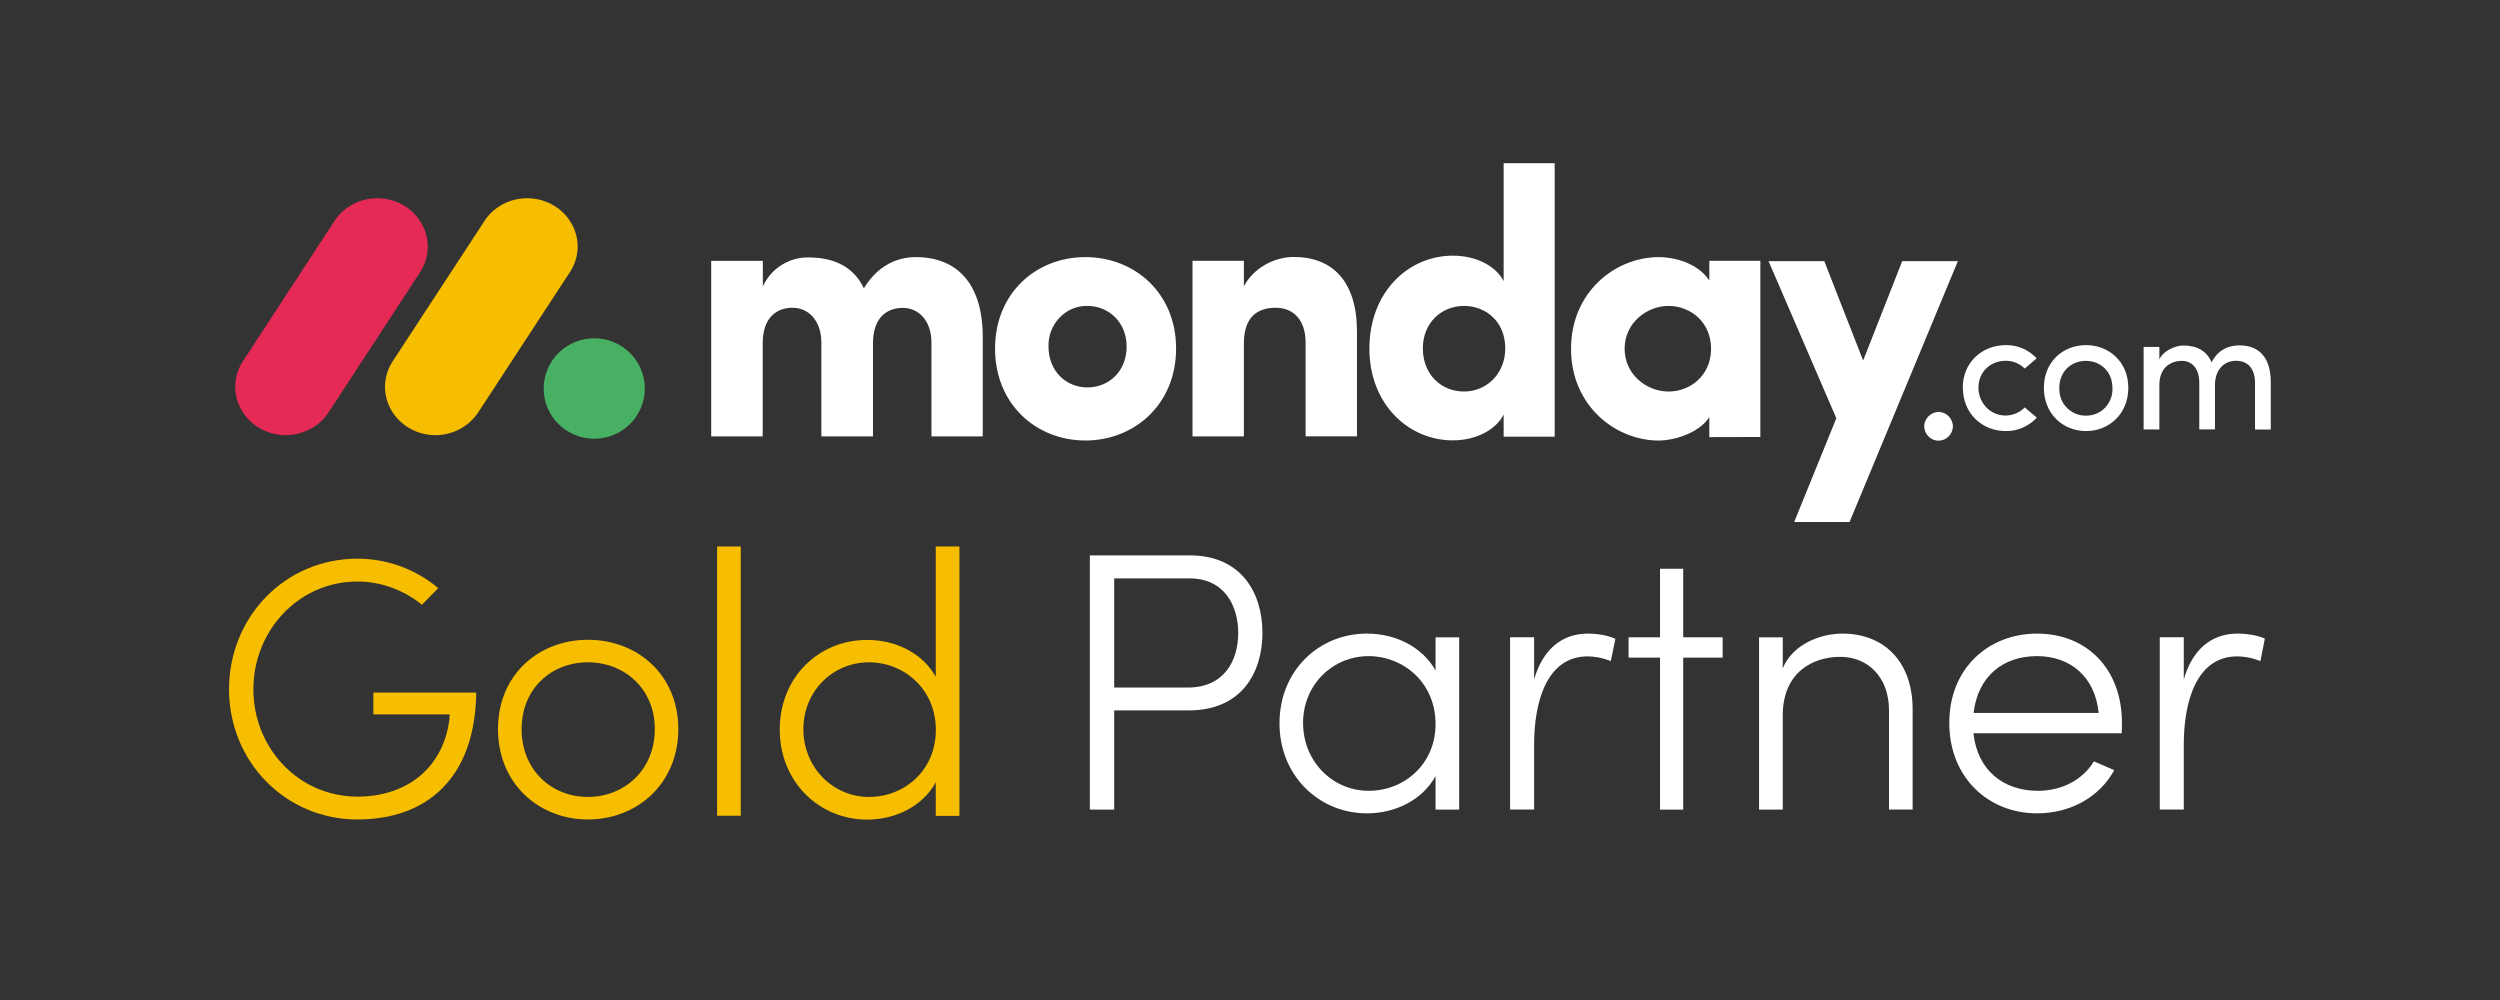 <svg xmlns="http://www.w3.org/2000/svg" xmlns:xlink="http://www.w3.org/1999/xlink" width="200" zoomAndPan="magnify" viewBox="0 0 150 60" height="80" preserveAspectRatio="xMidYMid meet" version="1.0"><rect x="0" y="0" width="150" height="60" fill="#333333" stroke="none"/><defs><clipPath id="54343476ef"><path d="M 117 20 L 136.465 20 L 136.465 26 L 117 26 Z M 117 20 " clip-rule="nonzero"/></clipPath><clipPath id="8f937c627f"><path d="M 42 9.793 L 118 9.793 L 118 32 L 42 32 Z M 42 9.793 " clip-rule="nonzero"/></clipPath><clipPath id="8b09b29921"><path d="M 13.465 33 L 29 33 L 29 49.543 L 13.465 49.543 Z M 13.465 33 " clip-rule="nonzero"/></clipPath><clipPath id="b3d5a8a967"><path d="M 29 38 L 41 38 L 41 49.543 L 29 49.543 Z M 29 38 " clip-rule="nonzero"/></clipPath><clipPath id="b2e1b0224f"><path d="M 46 32 L 58 32 L 58 49.543 L 46 49.543 Z M 46 32 " clip-rule="nonzero"/></clipPath></defs><path fill="#e42a55" d="M 17.141 26.109 C 16.039 26.109 15.023 25.531 14.496 24.613 C 13.957 23.688 13.992 22.559 14.578 21.668 L 20.027 13.32 C 20.586 12.41 21.621 11.867 22.723 11.895 C 23.82 11.922 24.816 12.52 25.324 13.461 C 25.832 14.402 25.77 15.52 25.16 16.406 L 19.715 24.742 C 19.16 25.594 18.184 26.109 17.141 26.109 Z M 17.141 26.109 " fill-opacity="1" fill-rule="nonzero"/><path fill="#f7be00" d="M 26.125 26.109 C 25.027 26.109 24.016 25.539 23.48 24.613 C 22.945 23.688 22.98 22.566 23.562 21.676 L 29.008 13.352 C 29.559 12.43 30.594 11.867 31.699 11.895 C 32.809 11.922 33.816 12.52 34.324 13.469 C 34.832 14.414 34.758 15.551 34.129 16.426 L 28.688 24.75 C 28.129 25.594 27.164 26.109 26.125 26.109 Z M 26.125 26.109 " fill-opacity="1" fill-rule="nonzero"/><path fill="#47b062" d="M 38.688 23.309 C 38.688 23.711 38.613 24.094 38.457 24.465 C 38.305 24.832 38.086 25.16 37.801 25.441 C 37.516 25.723 37.188 25.941 36.816 26.094 C 36.445 26.246 36.059 26.324 35.656 26.324 C 35.254 26.324 34.863 26.246 34.492 26.094 C 34.121 25.941 33.793 25.723 33.508 25.441 C 33.223 25.16 33.004 24.832 32.852 24.465 C 32.695 24.094 32.621 23.711 32.621 23.309 C 32.621 22.91 32.695 22.527 32.852 22.156 C 33.004 21.789 33.223 21.461 33.508 21.18 C 33.793 20.895 34.121 20.68 34.492 20.527 C 34.863 20.371 35.254 20.297 35.656 20.297 C 36.059 20.297 36.445 20.371 36.816 20.527 C 37.188 20.68 37.516 20.895 37.801 21.18 C 38.086 21.461 38.305 21.789 38.457 22.156 C 38.613 22.527 38.688 22.91 38.688 23.309 Z M 38.688 23.309 " fill-opacity="1" fill-rule="nonzero"/><g clip-path="url(#54343476ef)"><path fill="#ffffff" d="M 126.309 24.457 C 126.008 24.773 125.59 24.945 125.16 24.938 L 125.152 24.938 C 124.719 24.945 124.309 24.773 124.004 24.457 C 123.695 24.145 123.543 23.715 123.559 23.273 C 123.559 22.281 124.281 21.652 125.152 21.652 C 126.02 21.652 126.746 22.281 126.746 23.273 C 126.773 23.715 126.605 24.137 126.309 24.457 Z M 135.301 22.961 C 135.301 22.148 134.883 21.648 134.191 21.648 C 133.387 21.633 132.898 22.258 132.898 23.086 L 132.898 25.762 L 131.957 25.762 L 131.957 22.957 C 131.957 22.141 131.539 21.652 130.914 21.652 C 130.238 21.652 129.562 22.059 129.562 23.094 L 129.562 25.766 L 128.617 25.766 L 128.617 20.816 L 129.562 20.816 L 129.562 21.562 C 129.82 21.012 130.512 20.77 130.902 20.734 C 131.074 20.723 131.254 20.734 131.43 20.77 C 131.992 20.832 132.48 21.199 132.695 21.738 C 133.148 20.852 133.906 20.723 134.379 20.723 C 135.598 20.723 136.246 21.527 136.246 22.914 L 136.246 25.773 L 135.301 25.773 Z M 125.16 25.863 C 123.781 25.863 122.633 24.836 122.633 23.27 C 122.633 21.703 123.781 20.707 125.16 20.707 C 126.535 20.707 127.699 21.703 127.699 23.27 C 127.699 24.836 126.531 25.871 125.16 25.863 Z M 120.336 25.863 C 118.957 25.863 117.773 24.836 117.773 23.27 L 117.766 23.273 C 117.766 21.711 118.949 20.715 120.336 20.707 C 121.039 20.691 121.715 20.977 122.199 21.5 L 121.484 22.113 C 121.176 21.809 120.758 21.641 120.336 21.648 C 119.465 21.648 118.707 22.273 118.707 23.27 C 118.707 23.945 119.102 24.551 119.707 24.805 C 120.312 25.062 121.016 24.926 121.484 24.445 L 122.207 25.059 C 121.719 25.586 121.039 25.879 120.336 25.863 Z M 120.336 25.863 " fill-opacity="1" fill-rule="evenodd"/></g><g clip-path="url(#8f937c627f)"><path fill="#ffffff" d="M 54.168 18.473 C 55.082 18.473 55.887 19.195 55.887 20.566 L 55.887 26.184 L 58.965 26.184 L 58.965 20.207 C 58.965 17.023 57.418 15.426 54.949 15.426 C 54.211 15.426 52.832 15.648 51.832 17.297 C 51.254 16.078 50.141 15.445 48.488 15.445 C 47.328 15.438 46.262 16.113 45.77 17.184 L 45.77 15.652 L 42.672 15.652 L 42.672 26.184 L 45.762 26.184 L 45.762 20.609 C 45.762 19.008 46.633 18.465 47.562 18.465 C 48.453 18.465 49.254 19.168 49.281 20.5 L 49.281 26.184 L 52.379 26.184 L 52.379 20.609 C 52.379 19.078 53.188 18.473 54.168 18.473 Z M 65.242 23.246 C 66.531 23.246 67.598 22.281 67.598 20.789 C 67.598 19.344 66.531 18.355 65.242 18.355 C 64.617 18.34 64.012 18.598 63.574 19.059 C 63.133 19.516 62.891 20.145 62.91 20.789 C 62.91 22.281 63.977 23.246 65.242 23.246 Z M 65.125 26.43 C 62.168 26.43 59.703 24.25 59.703 20.914 C 59.703 17.582 62.168 15.426 65.125 15.426 C 68.082 15.426 70.566 17.582 70.566 20.914 C 70.566 24.25 68.074 26.43 65.125 26.43 Z M 74.633 20.609 C 74.633 19.008 75.453 18.465 76.539 18.465 C 77.582 18.465 78.336 19.168 78.336 20.562 L 78.336 26.18 L 81.418 26.18 L 81.418 19.887 C 81.418 16.887 79.957 15.418 77.625 15.418 C 76.406 15.418 75.184 16.121 74.633 17.18 L 74.633 15.648 L 71.551 15.648 L 71.551 26.184 L 74.633 26.184 Z M 90.316 20.902 C 90.316 19.293 89.145 18.355 87.844 18.355 C 86.492 18.355 85.371 19.363 85.371 20.902 C 85.371 22.488 86.492 23.492 87.844 23.492 C 89.172 23.492 90.316 22.441 90.316 20.902 Z M 93.281 26.199 L 90.219 26.199 L 90.219 24.875 C 89.711 25.859 88.465 26.422 87.176 26.422 C 84.516 26.422 82.164 24.262 82.164 20.914 C 82.164 17.504 84.516 15.34 87.176 15.34 C 88.465 15.34 89.703 15.883 90.219 16.863 L 90.219 9.793 L 93.281 9.793 Z M 102.559 26.227 L 102.559 25.031 C 101.891 26.047 100.336 26.434 99.543 26.434 C 96.906 26.434 94.262 24.328 94.262 20.93 C 94.262 17.531 96.898 15.426 99.543 15.426 C 100.211 15.426 101.766 15.648 102.559 16.828 L 102.559 15.648 L 105.621 15.648 L 105.621 26.219 Z M 97.477 20.922 C 97.477 22.477 98.805 23.492 100.113 23.492 C 101.402 23.492 102.664 22.543 102.664 20.922 C 102.664 19.301 101.402 18.355 100.113 18.355 C 98.805 18.355 97.477 19.379 97.477 20.922 Z M 117.473 15.668 L 114.133 15.668 L 111.789 21.633 L 109.457 15.668 L 106.113 15.668 L 110.18 25.094 L 107.652 31.32 L 110.973 31.32 Z M 117.473 15.668 " fill-opacity="1" fill-rule="evenodd"/></g><path fill="#ffffff" d="M 115.449 25.605 C 115.477 26.074 115.859 26.441 116.312 26.441 C 116.77 26.441 117.148 26.074 117.176 25.605 C 117.176 25.121 116.785 24.715 116.312 24.715 C 115.84 24.723 115.449 25.121 115.449 25.605 Z M 115.449 25.605 " fill-opacity="1" fill-rule="nonzero"/><g clip-path="url(#8b09b29921)"><path fill="#f7be00" d="M 21.449 49.168 C 25.59 49.168 28.508 46.711 28.574 41.555 L 22.402 41.555 L 22.402 42.863 L 26.98 42.863 L 26.961 43.195 C 26.562 46.16 24.328 47.797 21.449 47.797 C 17.926 47.797 15.203 44.895 15.203 41.359 C 15.203 37.824 17.926 34.891 21.449 34.891 C 22.91 34.891 24.281 35.441 25.316 36.285 L 26.293 35.289 C 25.012 34.203 23.309 33.52 21.449 33.52 C 17.105 33.52 13.742 37.016 13.742 41.359 C 13.742 45.676 17.105 49.168 21.449 49.168 Z M 21.449 49.168 " fill-opacity="1" fill-rule="nonzero"/></g><g clip-path="url(#b3d5a8a967)"><path fill="#f7be00" d="M 35.277 47.816 C 33.086 47.816 31.297 46.203 31.297 43.746 C 31.297 41.309 33.094 39.738 35.277 39.738 C 37.449 39.738 39.289 41.309 39.289 43.746 C 39.289 46.203 37.449 47.816 35.277 47.816 Z M 35.277 49.168 C 38.223 49.168 40.699 47.023 40.699 43.746 C 40.699 40.469 38.223 38.387 35.277 38.387 C 32.336 38.387 29.879 40.469 29.879 43.746 C 29.879 47.023 32.336 49.168 35.277 49.168 Z M 35.277 49.168 " fill-opacity="1" fill-rule="nonzero"/></g><path fill="#f7be00" d="M 43.027 32.789 L 44.445 32.789 L 44.445 48.945 L 43.027 48.945 Z M 43.027 32.789 " fill-opacity="1" fill-rule="nonzero"/><g clip-path="url(#b2e1b0224f)"><path fill="#f7be00" d="M 52.145 47.816 C 49.973 47.816 48.203 46.051 48.203 43.746 C 48.203 41.461 49.973 39.738 52.145 39.738 C 54.203 39.738 56.152 41.309 56.152 43.809 C 56.145 46.203 54.289 47.816 52.145 47.816 Z M 56.145 32.789 L 56.145 40.605 C 55.375 39.215 53.781 38.395 52.031 38.395 C 49.129 38.395 46.785 40.629 46.785 43.773 C 46.785 46.918 49.152 49.176 52.031 49.176 C 53.758 49.176 55.375 48.355 56.145 46.941 L 56.145 48.953 L 57.566 48.953 L 57.566 32.789 Z M 56.145 32.789 " fill-opacity="1" fill-rule="nonzero"/></g><path fill="#ffffff" d="M 71.258 41.254 L 66.852 41.254 L 66.852 34.703 L 71.367 34.703 C 73.469 34.703 74.293 36.34 74.293 37.984 C 74.293 39.641 73.449 41.254 71.258 41.254 Z M 71.391 33.324 L 65.391 33.324 L 65.391 48.578 L 66.852 48.578 L 66.852 42.625 L 71.32 42.625 C 74.508 42.625 75.746 40.344 75.746 37.977 C 75.754 35.629 74.516 33.324 71.391 33.324 Z M 71.391 33.324 " fill-opacity="1" fill-rule="nonzero"/><path fill="#ffffff" d="M 82.121 47.449 C 79.949 47.449 78.184 45.68 78.184 43.375 C 78.184 41.094 79.949 39.367 82.121 39.367 C 84.184 39.367 86.133 40.941 86.133 43.441 C 86.133 45.832 84.273 47.449 82.121 47.449 Z M 86.133 38.238 L 86.133 40.23 C 85.359 38.84 83.766 38.016 82.02 38.016 C 79.117 38.016 76.77 40.25 76.77 43.398 C 76.77 46.543 79.137 48.801 82.02 48.801 C 83.742 48.801 85.359 47.977 86.133 46.566 L 86.133 48.578 L 87.551 48.578 L 87.551 38.238 Z M 86.133 38.238 " fill-opacity="1" fill-rule="nonzero"/><path fill="#ffffff" d="M 95.277 38.016 C 93.664 38.016 92.555 39.012 92.047 40.762 L 92.047 38.234 L 90.605 38.234 L 90.605 48.57 L 92.047 48.57 L 92.047 44.672 C 92.047 42.125 92.801 39.383 95.258 39.383 C 95.633 39.383 96.121 39.453 96.648 39.668 L 96.922 38.332 C 96.516 38.129 95.855 38.016 95.277 38.016 Z M 95.277 38.016 " fill-opacity="1" fill-rule="nonzero"/><path fill="#ffffff" d="M 103.359 38.238 L 100.992 38.238 L 100.992 34.125 L 99.602 34.125 L 99.602 38.238 L 97.715 38.238 L 97.715 39.457 L 99.602 39.457 L 99.602 48.578 L 100.992 48.578 L 100.992 39.457 L 103.359 39.457 Z M 103.359 38.238 " fill-opacity="1" fill-rule="nonzero"/><path fill="#ffffff" d="M 110.547 38.016 C 109.27 38.016 107.582 38.617 106.965 40.098 L 106.965 38.238 L 105.543 38.238 L 105.543 48.578 L 106.965 48.578 L 106.965 42.84 C 107.004 40.344 108.758 39.41 110.418 39.41 C 112.074 39.41 113.34 40.629 113.34 42.617 L 113.34 48.57 L 114.758 48.57 L 114.758 42.547 C 114.754 39.703 113.047 38.016 110.547 38.016 Z M 110.547 38.016 " fill-opacity="1" fill-rule="nonzero"/><path fill="#ffffff" d="M 118.414 42.777 C 118.68 40.566 120.18 39.367 122.223 39.367 C 124.234 39.367 125.715 40.629 125.918 42.777 Z M 127.316 43.375 C 127.316 40.098 125.172 38.016 122.227 38.016 C 119.305 38.016 116.957 40.098 116.957 43.375 C 116.957 46.656 119.305 48.801 122.227 48.801 C 124.176 48.801 125.945 47.867 126.855 46.211 L 125.637 45.68 C 124.949 46.809 123.691 47.449 122.277 47.449 C 120.195 47.449 118.645 46.211 118.406 43.996 L 127.301 43.996 C 127.316 43.793 127.316 43.578 127.316 43.375 Z M 127.316 43.375 " fill-opacity="1" fill-rule="nonzero"/><path fill="#ffffff" d="M 134.254 38.016 C 132.641 38.016 131.535 39.012 131.027 40.762 L 131.027 38.234 L 129.586 38.234 L 129.586 48.57 L 131.027 48.57 L 131.027 44.672 C 131.027 42.125 131.777 39.383 134.234 39.383 C 134.609 39.383 135.098 39.453 135.625 39.668 L 135.891 38.316 C 135.496 38.129 134.832 38.016 134.254 38.016 Z M 134.254 38.016 " fill-opacity="1" fill-rule="nonzero"/></svg>